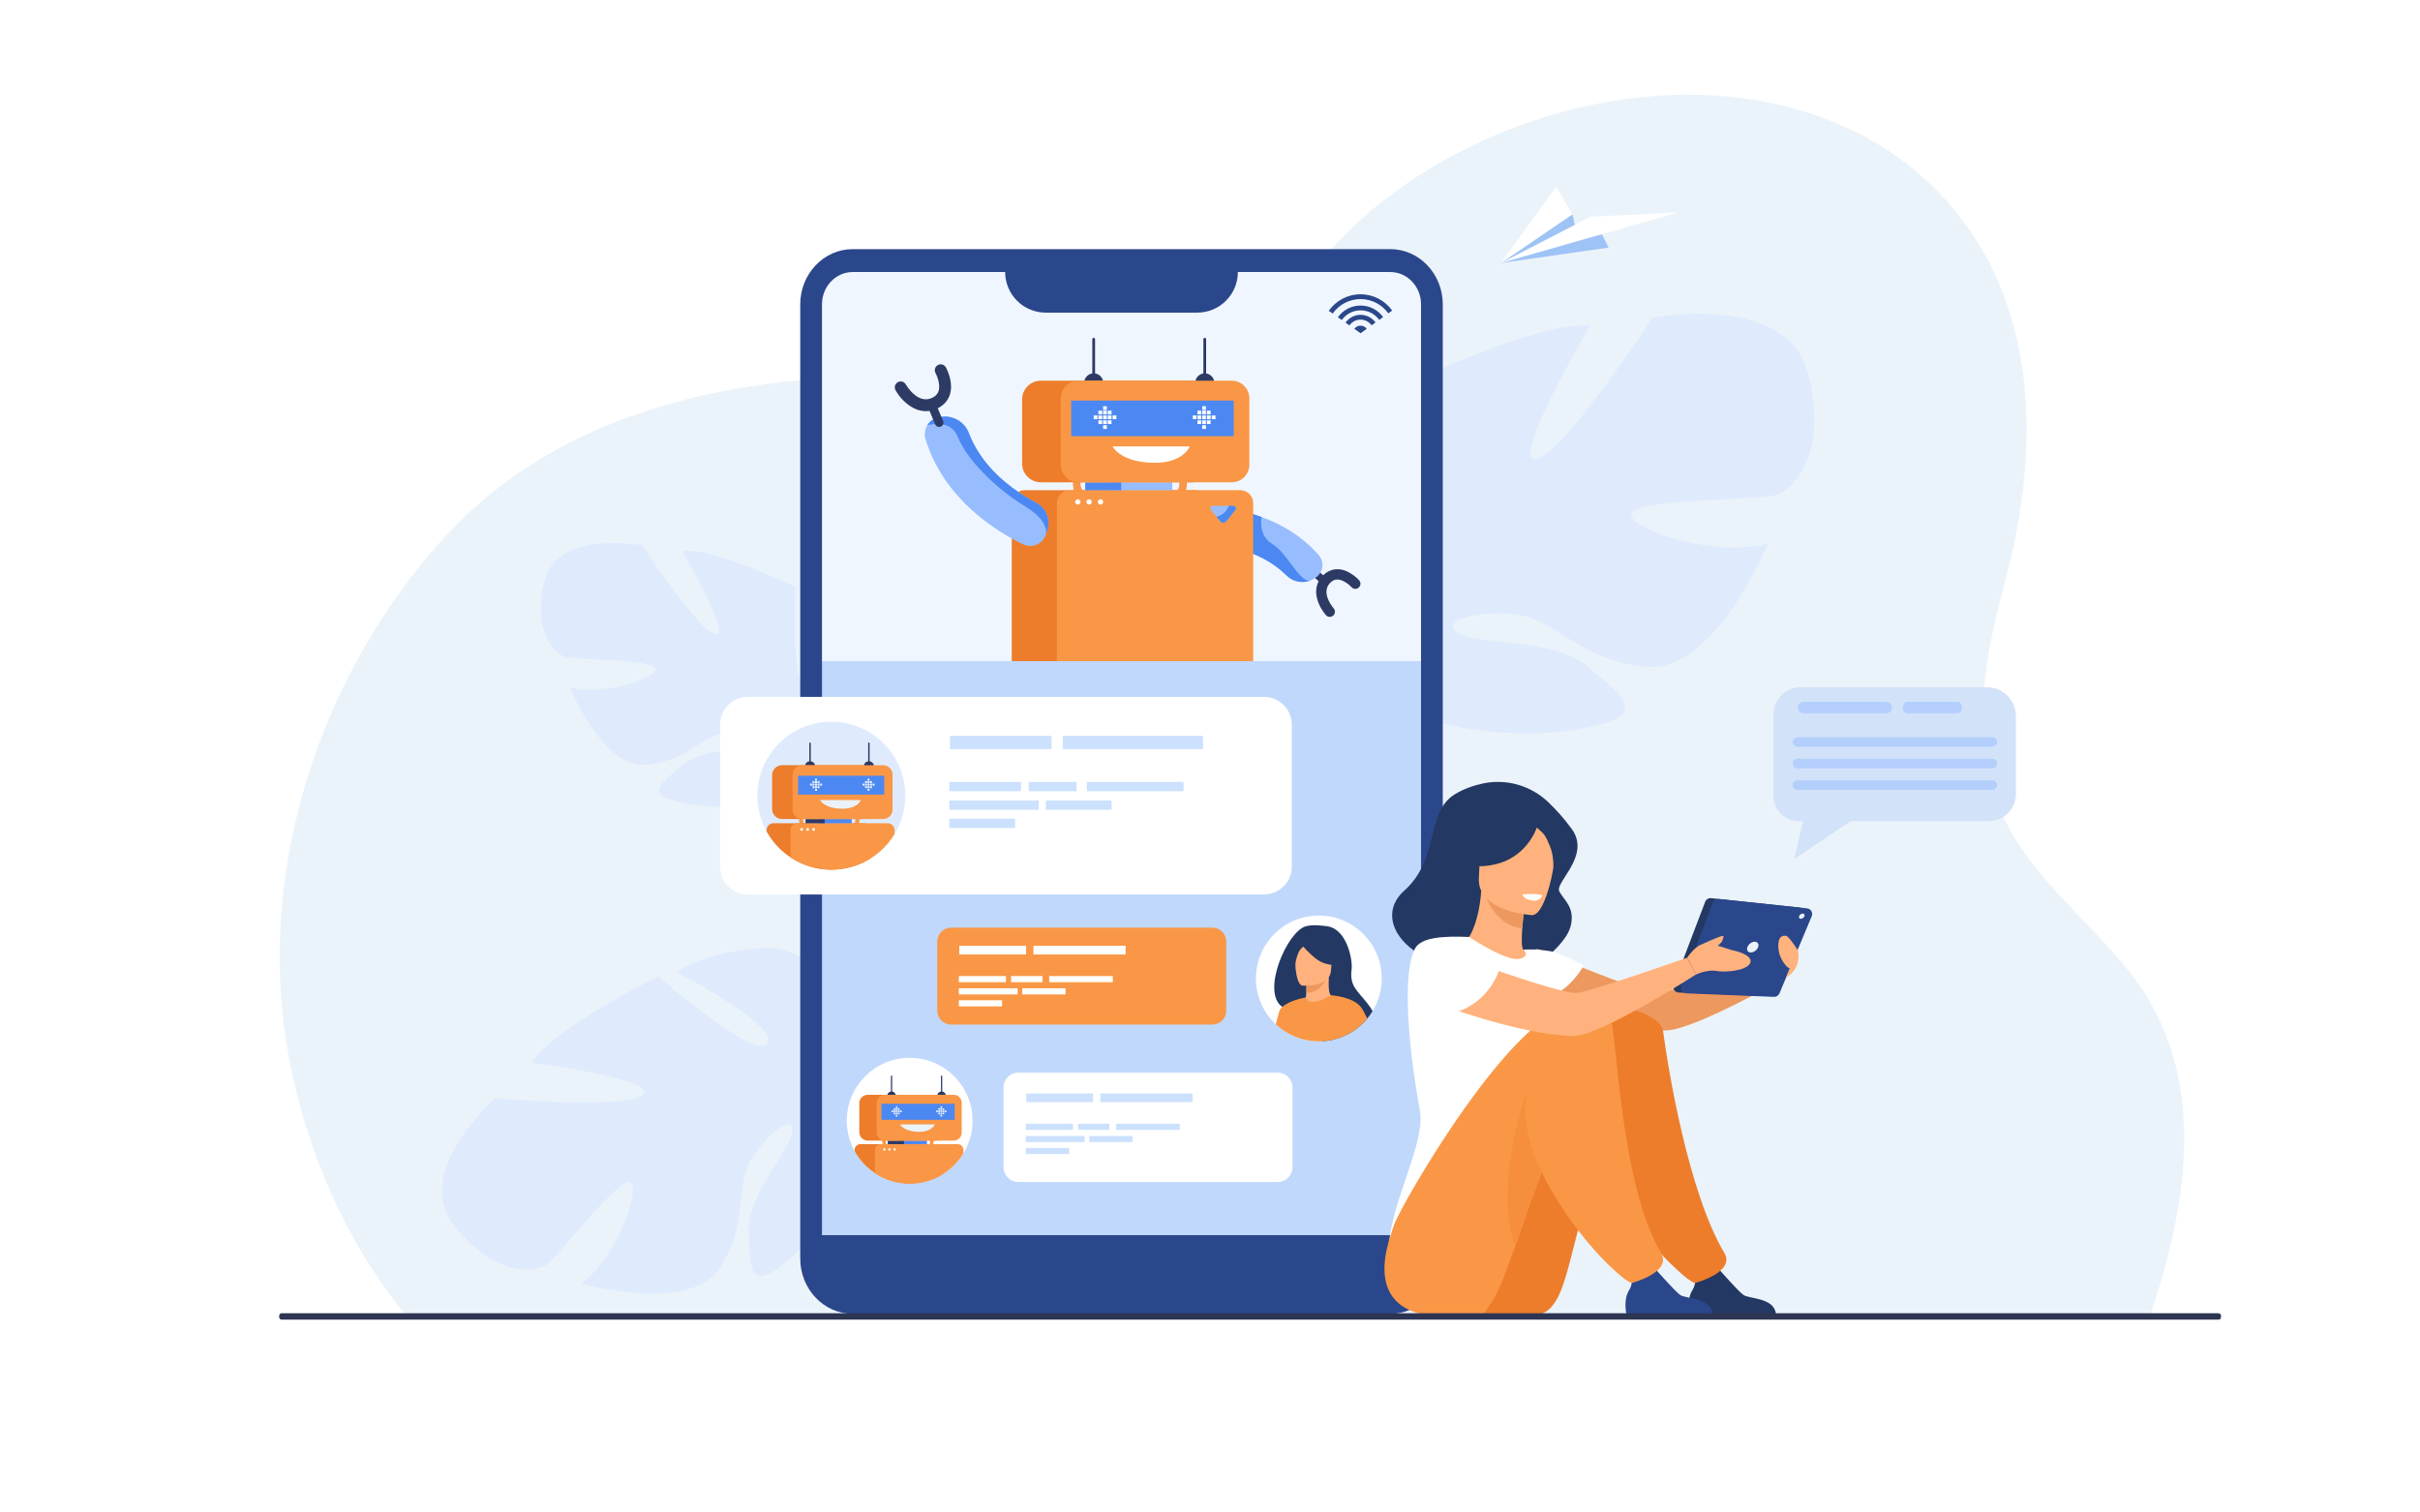 <?xml version="1.0" encoding="utf-8"?>
<!-- Generator: Adobe Illustrator 27.5.0, SVG Export Plug-In . SVG Version: 6.00 Build 0)  -->
<svg version="1.1" id="Слой_1" xmlns="http://www.w3.org/2000/svg" xmlns:xlink="http://www.w3.org/1999/xlink" x="0px" y="0px"
	 viewBox="0 0 3200 2000" style="enable-background:new 0 0 3200 2000;" xml:space="preserve">
<rect style="fill:#FFFFFF;" width="3200" height="2000"/>
<g>
	<path style="fill:#EBF3FA;" d="M535.789,1738.007c-79.506-96.154-131.653-219.871-154.212-341.713
		c-45.044-243.295,41.533-507.1,208.294-688.215c138.746-150.688,343.27-203.757,541.742-209.661
		c85.765-2.551,171.476,3.09,256.773,11.679c54.978,5.536,111.494,16.011,166.908,14.224c52.452-1.692,85.689-43.556,114.792-82.294
		c47.041-62.618,93.18-124.333,155.007-173.511c167.915-133.56,426.388-191.796,625.37-95.698
		c92.485,44.666,163.91,122.785,199.638,219.139c45.498,122.704,33.317,258.904-0.202,382.898
		c-24.481,90.891-42.992,188.463-10.984,280.098c33.292,95.313,116.606,153.806,177.091,230.309
		c106.491,134.694,77.454,305.843,26.13,457.79L535.789,1738.007z"/>
	<path style="fill:#DFEBFD;" d="M894.808,1285.625c0,0,134.734,70.009,120.159,94.273c-14.576,24.266-144.509-88.834-144.509-88.834
		s-138.088,67.933-167.537,113.999c0,0,167.731,22.264,147.631,42.194c-20.1,19.932-195.714,4.87-195.714,4.87
		s-108.489,95.618-56.282,165.586c52.207,69.969,108.11,66.972,125.257,53.648c17.147-13.323,99.204-120.754,110.848-107.155
		c11.644,13.598-22.605,102.755-66.46,133.056c0,0,143.785,41.409,183.772-20.934c39.987-62.342,18.165-108.471,43.576-146.547
		c25.412-38.077,55.668-56.733,51.249-31.193s-58.598,81.21-56.696,129.56c1.901,48.35-1.328,83.749,51.982,38.554
		s122.257-147.293,95.994-199.137c-1.145-2.261-2.237-4.416-3.284-6.483c2.506,3.854,3.284,6.483,3.284,6.483
		c13.593-5.39,52.926,1.396,82.248,7.695c4.764,1.359,11.588,2.945,21.087,4.801c0,0,0.001,0,0.001,0
		c4.167,1.001,7.557,1.846,9.915,2.444c62.405,18.286,136.551,92.71,136.551,92.71l12.12-9.083
		c-62.674-90.369-165.69-98.932-165.69-98.932c-76.62-13.257-122.495-51.48-122.495-51.48s23.263-149.097-93.388-162.522
		C1018.427,1253.198,939.747,1253.943,894.808,1285.625z"/>
	<path style="fill:#DFEBFD;" d="M1066.931,788.47c0,0,21.746,116.372-0.157,119.08s-14.883-131.419-14.883-131.419
		s-108.062-52.154-150.498-48.104c0,0,66.918,113.693,45.022,110.927c-21.896-2.766-97.025-117.839-97.025-117.839
		s-110.84-20.677-128.721,44.999c-17.88,65.676,10.82,98.563,27.24,102.691c16.419,4.127,121.813,2.898,119.058,16.582
		c-2.756,13.684-73.958,35.49-113.636,23.119c0,0,43.657,108.188,101.151,102.789c57.494-5.398,75.335-40.962,110.925-43.653
		c35.591-2.69,61.584,6.925,43.778,16.483c-17.806,9.558-78.022,3.037-106.798,27.435c-28.775,24.398-52.064,39.424,1.302,50.443
		c53.366,11.021,149.187,4.304,168.403-36.733c0.838-1.789,1.637-3.495,2.403-5.132c-1.162,3.391-2.403,5.132-2.403,5.132
		c9.84,5.758,24.571,33.171,34.792,54.202c1.454,3.578,3.759,8.531,7.184,15.256l0,0c1.387,3.04,2.497,5.527,3.264,7.264
		c18.754,47.105,8.679,128.394,8.679,128.394l11.4,3.078c25.378-81.905-18.859-149.276-18.859-149.276
		c-28.673-53.419-27.243-99.954-27.243-99.954s102.731-57.352,54.928-135.433C1146.238,848.799,1107.977,800.843,1066.931,788.47z"
		/>
	<path style="fill:#DFEBFD;" d="M2390.289,491.654c-28.331-104.604-204.85-71.915-204.85-71.915s-119.857,183.056-154.726,187.415
		s71.915-176.518,71.915-176.518c-67.557-6.538-239.717,76.273-239.717,76.273s10.896,213.566-23.972,209.208
		c-34.868-4.359,0-189.594,0-189.594c-65.377,19.613-126.396,95.887-126.396,95.887c-76.273,124.217,87.17,215.745,87.17,215.745
		s2.179,74.094-43.585,159.084l-0.003,0.002c0,0-10.327,15.692-20.826,42.365h17.823c1.456-4.78,3.061-9.399,4.837-13.835
		c0-0.035,0.012-0.058,0.035-0.08c0.025-0.065,0.053-0.128,0.078-0.192c1.221-2.754,2.976-6.673,5.162-11.447
		c0.003-0.006,0.006-0.012,0.009-0.018c0-0.012,0.012-0.012,0.012-0.023c5.444-10.659,9.124-18.534,11.45-24.22
		c0.01-0.018,0.015-0.035,0.019-0.053c16.316-33.462,39.821-77.061,55.498-86.206c0,0-1.973-2.775-3.814-8.175
		c1.216,2.607,2.484,5.325,3.814,8.175c30.51,65.377,183.057,76.273,268.047,58.839c84.99-17.434,47.943-41.406,2.179-80.312
		c-45.764-38.906-141.65-28.65-169.98-43.905c-28.33-15.255,13.075-30.509,69.735-26.151c56.661,4.358,84.991,61.019,176.519,69.736
		c91.528,8.717,161.264-163.443,161.264-163.443c-63.197,19.613-176.518-15.254-180.877-37.047
		c-4.357-21.792,163.443-19.613,189.595-26.151C2372.854,648.56,2418.619,596.258,2390.289,491.654z"/>
	<g>
		<path style="fill:#D2E2F9;" d="M2627.777,908.867h-246.884c-19.68,0-35.782,16.102-35.782,35.782v108.313
			c0,18.076,14.79,32.866,32.867,32.866h6.342l-11.896,50.24l74.677-50.24h182.807c19.664,0,35.752-16.088,35.752-35.752V946.75
			C2665.66,925.915,2648.613,908.867,2627.777,908.867z"/>
		<g>
			<path style="fill:#B4CFFC;" d="M2634.402,987.487h-257.424c-3.506,0-6.375-2.869-6.375-6.375l0,0
				c0-3.506,2.869-6.375,6.375-6.375h257.424c3.506,0,6.375,2.869,6.375,6.375l0,0
				C2640.777,984.618,2637.908,987.487,2634.402,987.487z"/>
			<path style="fill:#B4CFFC;" d="M2634.402,1016.023h-257.424c-3.506,0-6.375-2.869-6.375-6.375l0,0
				c0-3.507,2.869-6.375,6.375-6.375h257.424c3.506,0,6.375,2.868,6.375,6.375l0,0
				C2640.777,1013.153,2637.908,1016.023,2634.402,1016.023z"/>
			<path style="fill:#B4CFFC;" d="M2634.402,1044.558h-257.424c-3.506,0-6.375-2.869-6.375-6.375l0,0
				c0-3.507,2.869-6.375,6.375-6.375h257.424c3.506,0,6.375,2.868,6.375,6.375l0,0
				C2640.777,1041.688,2637.908,1044.558,2634.402,1044.558z"/>
			<path style="fill:#B4CFFC;" d="M2494.154,943.167h-109.283c-4.174,0-7.589-3.415-7.589-7.589l0,0
				c0-4.174,3.415-7.589,7.589-7.589h109.283c4.175,0,7.59,3.415,7.59,7.589l0,0
				C2501.744,939.752,2498.329,943.167,2494.154,943.167z"/>
			<path style="fill:#B4CFFC;" d="M2588.072,943.167h-65.759c-3.299,0-5.998-2.699-5.998-5.998v-3.182
				c0-3.299,2.699-5.998,5.998-5.998h65.759c3.299,0,5.998,2.699,5.998,5.998v3.182
				C2594.07,940.467,2591.371,943.167,2588.072,943.167z"/>
		</g>
	</g>
	<g>
		<polygon style="fill:#9EC3F6;" points="2127.086,327.418 1984.748,347.723 2079.205,283.341 2084.009,303.98 2118.623,310.25 		
			"/>
		<polygon style="fill:#FFFFFF;" points="1984.748,347.723 2103.196,286.653 2219.287,280.814 		"/>
		<polygon style="fill:#FFFFFF;" points="2079.205,283.341 1984.748,347.723 2057.871,247.103 		"/>
	</g>
	<path style="fill:#C0D8FB;" d="M1893.44,401.022v1264.703c0,31.178-25.271,56.437-56.45,56.437h-708.003
		c-31.178,0-56.45-25.259-56.45-56.437V401.022c0-31.178,25.272-56.45,56.45-56.45h708.003
		C1868.169,344.572,1893.44,369.844,1893.44,401.022z"/>
	<g>
		<path style="fill:#FFFFFF;" d="M1346.444,1562.95h343.16c10.759,0,19.48-8.722,19.48-19.48v-105.553
			c0-10.759-8.722-19.48-19.48-19.48h-343.16c-10.758,0-19.48,8.722-19.48,19.48v105.553
			C1326.964,1554.229,1335.686,1562.95,1346.444,1562.95z"/>
	</g>
	<g>
		<path style="fill:#F99746;" d="M1257.739,1354.808h345.435c10.131,0,18.344-8.212,18.344-18.343v-91.446
			c0-10.13-8.213-18.343-18.344-18.343h-345.435c-10.131,0-18.343,8.213-18.343,18.343v91.446
			C1239.396,1346.596,1247.608,1354.808,1257.739,1354.808z"/>
	</g>
	<rect x="1084.554" y="344.572" style="fill:#F0F6FF;" width="794.508" height="529.624"/>
	<g>
		<g>
			<g>
				<path style="fill:#2C3A64;" d="M1798.911,771.029c0.263,2.133-0.486,4.356-2.206,5.9c-2.796,2.51-7.098,2.279-9.608-0.517
					c-2.552-2.809-10.918-10.134-18.73-10.125c-3.688,0.003-6.994,1.679-10.105,5.12c-11.979,13.25,5.053,32.796,5.226,32.992
					c2.49,2.813,2.229,7.113-0.584,9.604c-2.813,2.491-7.114,2.229-9.604-0.585c-8.791-9.929-21.175-33.394-5.132-51.138
					c5.692-6.294,12.698-9.615,20.26-9.602c6.681,0.012,13.591,2.521,20.542,7.457c4.833,3.432,7.917,6.811,8.253,7.185
					C1798.188,768.397,1798.747,769.695,1798.911,771.029z"/>
			</g>
			<g>
				<path style="fill:#2C3A64;" d="M1755.339,768.023c-0.001,1.177-0.421,2.359-1.27,3.302c-1.829,2.032-4.958,2.196-6.989,0.368
					l-15.828-14.246c-2.03-1.827-2.195-4.956-0.368-6.988c1.829-2.032,4.958-2.196,6.989-0.368l15.828,14.245
					C1754.787,765.316,1755.34,766.667,1755.339,768.023z"/>
			</g>
		</g>
		<g>
			<path style="fill:#97BDFF;" d="M1739.777,763.754l-1.351,0.895c-1.549,1.038-3.154,1.904-4.817,2.615
				c-0.014,0-0.042,0.015-0.057,0.015c-10.885,4.618-23.73,2.273-32.371-6.338c-17.861-17.763-41.493-30.098-70.581-36.776
				c-1.123-0.255-2.231-0.497-3.34-0.725c-10.999-2.33-21.173-3.482-29.571-4.007c-12.974-0.824-23.461-10.913-24.626-23.859
				l-0.085-0.895l-0.412-4.49c-1.052-11.269,7.986-20.903,19.297-20.591c11.056,0.313,25.664,1.449,41.963,4.633
				c10.913,2.117,22.58,5.144,34.46,9.45c26.075,9.435,53.159,24.939,75.456,50.304
				C1751.686,743.035,1749.795,757.047,1739.777,763.754z"/>
		</g>
		<path style="fill:#4C88F2;" d="M1733.553,767.278c-10.885,4.618-23.73,2.273-32.371-6.338
			c-17.861-17.763-41.493-30.098-70.581-36.776c-1.123-0.255-2.231-0.497-3.34-0.725c2.558-24.058,5.216-48.485,5.216-48.485
			l1.35-0.725c10.913,2.117,22.58,5.144,34.46,9.45c0,0-5.485,24.2,14.408,35.923
			C1702.589,731.326,1718.931,772.28,1733.553,767.278z"/>
		<g>
			<path style="fill:#F99746;" d="M1425.899,657.446c-10.161-9.113-6.487-24.466-6.325-25.118l9.698,2.751l-4.849-1.375l4.855,1.347
				c-0.022,0.094-2.18,9.478,3.076,14.192L1425.899,657.446z"/>
		</g>
		<g>
			<path style="fill:#F99746;" d="M1562.379,657.446c10.161-9.113,6.487-24.466,6.325-25.118l-9.698,2.751l4.849-1.375l-4.855,1.347
				c0.022,0.094,2.181,9.478-3.075,14.192L1562.379,657.446z"/>
		</g>
		<path style="fill:#ED7D2B;" d="M1337.857,665.253v208.943h259.566V665.253c0-9.382-7.671-17.053-17.04-17.053h-225.474
			c-3.097,0-5.997,0.836-8.506,2.3c-3.241,1.869-5.802,4.769-7.252,8.246C1338.314,660.758,1337.857,662.953,1337.857,665.253z"/>
		<path style="fill:#F99746;" d="M1397.574,665.253v208.943h259.566V665.253c0-9.382-7.671-17.053-17.053-17.053h-225.46
			C1405.244,648.2,1397.574,655.871,1397.574,665.253z"/>
		<rect x="1467.643" y="637.776" style="fill:#97BDFF;" width="82.419" height="10.421"/>
		<rect x="1434.988" y="637.776" style="fill:#4C88F2;" width="47.665" height="10.421"/>
		<path style="fill:#97BDFF;" d="M1633.522,674.349l-12.051,14.928c-2.056,2.552-5.942,2.552-7.997,0l-4.82-5.972l-7.697-9.54
			c-1.599-1.979-0.188-4.927,2.349-4.927h27.583C1633.73,668.838,1635.309,672.136,1633.522,674.349z"/>
		<path style="fill:#4C88F2;" d="M1633.522,674.349l-12.051,14.928c-2.056,2.552-5.942,2.552-7.997,0l-4.82-5.972
			c10.539-2.552,14.578-10.026,16.074-14.466h6.16C1633.73,668.838,1635.309,672.136,1633.522,674.349z"/>
		<g>
			<path style="fill:#97BDFF;" d="M1382.766,707.244c0,0,0.005-0.013,0.009-0.027l1.662-4.883l0.335-0.967
				c4.849-14.125-1.395-29.613-14.619-36.587c-9.401-4.942-20.732-11.695-32.269-20.415c-27.354-20.666-46.354-44.695-56.727-71.705
				c-5.794-15.092-21.345-24.074-37.29-21.373l-1.855,0.32c-6.827,1.169-12.388,5.197-15.719,10.6
				c-3.34,5.385-4.444,12.13-2.405,18.748c24.475,79.194,93.043,121.496,128.975,138.803
				C1364.58,725.396,1378.576,719.553,1382.766,707.244z"/>
		</g>
		<path style="fill:#4C88F2;" d="M1382.775,707.217l1.662-4.883l0.335-0.967c4.849-14.125-1.395-29.613-14.619-36.587
			c-9.401-4.942-20.732-11.695-32.269-20.415c-27.354-20.666-46.354-44.695-56.727-71.705c-5.794-15.092-21.345-24.074-37.29-21.373
			l-1.855,0.32c-6.827,1.169-12.388,5.197-15.719,10.6c15.153-3.412,32.671-2.666,40.005,15.23
			c14.118,34.474,55.767,71.959,89.358,92.201C1388.495,689.408,1383.036,706.466,1382.775,707.217z"/>
		<g>
			<g>
				<path style="fill:#2C3A64;" d="M1247.382,482.543c-2.215-1.09-4.909-1.116-7.233,0.167c-3.779,2.086-5.151,6.841-3.064,10.62
					c2.084,3.828,6.876,15.669,3.918,24.142c-1.396,4.001-4.46,6.955-9.368,9.032c-18.895,7.999-33.677-17.855-33.824-18.116
					c-2.113-3.764-6.876-5.102-10.641-2.99s-5.103,6.878-2.989,10.64c7.457,13.284,28.244,35.573,53.548,24.861
					c8.977-3.801,15.223-10.15,18.061-18.359c2.508-7.252,2.394-15.697-0.34-25.1c-1.9-6.539-4.403-11.16-4.681-11.665
					C1249.966,484.321,1248.768,483.225,1247.382,482.543z"/>
			</g>
			<g>
				<path style="fill:#2C3A64;" d="M1234.205,530.953c-1.278-0.443-2.718-0.434-4.062,0.131c-2.895,1.218-4.253,4.551-3.036,7.444
					l9.484,22.548c1.216,2.892,4.549,4.252,7.443,3.036c2.895-1.218,4.253-4.551,3.036-7.444l-9.484-22.547
					C1236.934,532.572,1235.677,531.463,1234.205,530.953z"/>
			</g>
		</g>
		<path style="fill:#2C3A64;" d="M1458.828,506.328c0-6.974-5.654-12.628-12.628-12.628c-6.975,0-12.628,5.654-12.628,12.628
			c0,6.975,5.654,12.629,12.628,12.629C1453.174,518.956,1458.828,513.302,1458.828,506.328z"/>
		<path style="fill:#2C3A64;" d="M1446.2,501.473L1446.2,501.473c0.998,0,1.814-0.816,1.814-1.814v-51.11
			c0-0.998-0.816-1.814-1.814-1.814l0,0c-0.998,0-1.814,0.816-1.814,1.814v51.11C1444.386,500.657,1445.202,501.473,1446.2,501.473z
			"/>
		<path style="fill:#2C3A64;" d="M1605.698,506.328c0-6.974-5.654-12.628-12.628-12.628c-6.975,0-12.628,5.654-12.628,12.628
			c0,6.975,5.654,12.629,12.628,12.629C1600.044,518.956,1605.698,513.302,1605.698,506.328z"/>
		<path style="fill:#ED7D2B;" d="M1576.091,637.776h-199.788c-13.637,0-24.794-11.157-24.794-24.794v-84.801
			c0-13.637,11.157-24.794,24.794-24.794h199.788c13.637,0,24.794,11.157,24.794,24.794v84.801
			C1600.885,626.619,1589.728,637.776,1576.091,637.776z"/>
		<path style="fill:#F99746;" d="M1628.751,637.776h-202.794c-12.81,0-23.291-10.481-23.291-23.291v-87.807
			c0-12.81,10.48-23.291,23.291-23.291h202.794c12.811,0,23.291,10.481,23.291,23.291v87.807
			C1652.042,627.295,1641.562,637.776,1628.751,637.776z"/>
		<path style="fill:#FFFFFF;" d="M1573.213,590.362H1471.18c0,0,10.399,21.584,56.174,21.594
			C1564.924,611.965,1573.213,590.362,1573.213,590.362z"/>
		
			<rect x="1416.441" y="529.695" transform="matrix(-1 -1.224647e-16 1.224647e-16 -1 3047.822 1106.498)" style="fill:#4C88F2;" width="214.94" height="47.107"/>
		
			<rect x="1589.711" y="549.39" transform="matrix(-1 -1.224647e-16 1.224647e-16 -1 3184.326 1103.684)" style="fill:#FFFFFF;" width="4.904" height="4.904"/>
		
			<rect x="1595.917" y="549.39" transform="matrix(-1 -1.224647e-16 1.224647e-16 -1 3196.739 1103.684)" style="fill:#FFFFFF;" width="4.904" height="4.904"/>
		
			<rect x="1595.917" y="555.799" transform="matrix(-1 -1.224647e-16 1.224647e-16 -1 3196.739 1116.502)" style="fill:#FFFFFF;" width="4.904" height="4.904"/>
		
			<rect x="1602.339" y="549.39" transform="matrix(-1 -1.224647e-16 1.224647e-16 -1 3209.582 1103.684)" style="fill:#FFFFFF;" width="4.904" height="4.904"/>
		
			<rect x="1583.479" y="549.39" transform="matrix(-1 -1.224647e-16 1.224647e-16 -1 3171.861 1103.684)" style="fill:#FFFFFF;" width="4.904" height="4.904"/>
		
			<rect x="1583.479" y="555.799" transform="matrix(-1 -1.224647e-16 1.224647e-16 -1 3171.861 1116.502)" style="fill:#FFFFFF;" width="4.904" height="4.904"/>
		
			<rect x="1577.246" y="549.39" transform="matrix(-1 -1.224647e-16 1.224647e-16 -1 3159.396 1103.684)" style="fill:#FFFFFF;" width="4.904" height="4.904"/>
		
			<rect x="1589.711" y="543.048" transform="matrix(-1 -1.224647e-16 1.224647e-16 -1 3184.326 1091)" style="fill:#FFFFFF;" width="4.904" height="4.904"/>
		
			<rect x="1589.711" y="537.161" transform="matrix(-1 -1.224647e-16 1.224647e-16 -1 3184.326 1079.226)" style="fill:#FFFFFF;" width="4.904" height="4.904"/>
		
			<rect x="1583.479" y="543.048" transform="matrix(-1 -1.224647e-16 1.224647e-16 -1 3171.861 1091)" style="fill:#FFFFFF;" width="4.904" height="4.904"/>
		
			<rect x="1595.917" y="543.048" transform="matrix(-1 -1.224647e-16 1.224647e-16 -1 3196.739 1091)" style="fill:#FFFFFF;" width="4.904" height="4.904"/>
		
			<rect x="1589.711" y="555.799" transform="matrix(-1 -1.224647e-16 1.224647e-16 -1 3184.326 1116.502)" style="fill:#FFFFFF;" width="4.904" height="4.904"/>
		
			<rect x="1589.711" y="562.254" transform="matrix(-1 -1.224647e-16 1.224647e-16 -1 3184.326 1129.413)" style="fill:#FFFFFF;" width="4.904" height="4.904"/>
		
			<rect x="1458.665" y="549.39" transform="matrix(-1 -1.224647e-16 1.224647e-16 -1 2922.234 1103.684)" style="fill:#FFFFFF;" width="4.904" height="4.904"/>
		
			<rect x="1464.872" y="549.39" transform="matrix(-1 -1.224647e-16 1.224647e-16 -1 2934.648 1103.684)" style="fill:#FFFFFF;" width="4.904" height="4.904"/>
		
			<rect x="1464.872" y="555.799" transform="matrix(-1 -1.224647e-16 1.224647e-16 -1 2934.648 1116.502)" style="fill:#FFFFFF;" width="4.904" height="4.904"/>
		
			<rect x="1471.293" y="549.39" transform="matrix(-1 -1.224647e-16 1.224647e-16 -1 2947.49 1103.684)" style="fill:#FFFFFF;" width="4.904" height="4.904"/>
		
			<rect x="1452.433" y="549.39" transform="matrix(-1 -1.224647e-16 1.224647e-16 -1 2909.769 1103.684)" style="fill:#FFFFFF;" width="4.904" height="4.904"/>
		
			<rect x="1452.433" y="555.799" transform="matrix(-1 -1.224647e-16 1.224647e-16 -1 2909.769 1116.502)" style="fill:#FFFFFF;" width="4.904" height="4.904"/>
		
			<rect x="1446.2" y="549.39" transform="matrix(-1 -1.224647e-16 1.224647e-16 -1 2897.305 1103.684)" style="fill:#FFFFFF;" width="4.904" height="4.904"/>
		
			<rect x="1458.665" y="543.048" transform="matrix(-1 -1.224647e-16 1.224647e-16 -1 2922.234 1091)" style="fill:#FFFFFF;" width="4.904" height="4.904"/>
		
			<rect x="1458.665" y="537.161" transform="matrix(-1 -1.224647e-16 1.224647e-16 -1 2922.234 1079.226)" style="fill:#FFFFFF;" width="4.904" height="4.904"/>
		
			<rect x="1452.433" y="543.048" transform="matrix(-1 -1.224647e-16 1.224647e-16 -1 2909.769 1091)" style="fill:#FFFFFF;" width="4.904" height="4.904"/>
		
			<rect x="1464.872" y="543.048" transform="matrix(-1 -1.224647e-16 1.224647e-16 -1 2934.648 1091)" style="fill:#FFFFFF;" width="4.904" height="4.904"/>
		
			<rect x="1458.665" y="555.799" transform="matrix(-1 -1.224647e-16 1.224647e-16 -1 2922.234 1116.502)" style="fill:#FFFFFF;" width="4.904" height="4.904"/>
		
			<rect x="1458.665" y="562.254" transform="matrix(-1 -1.224647e-16 1.224647e-16 -1 2922.234 1129.413)" style="fill:#FFFFFF;" width="4.904" height="4.904"/>
		<path style="fill:#2C3A64;" d="M1593.07,501.473L1593.07,501.473c0.998,0,1.814-0.816,1.814-1.814v-51.11
			c0-0.998-0.816-1.814-1.814-1.814l0,0c-0.998,0-1.815,0.816-1.815,1.814v51.11C1591.255,500.657,1592.072,501.473,1593.07,501.473
			z"/>
		<g>
			<path style="fill:#FFFFFF;" d="M1458.745,663.683c0-1.941-1.574-3.516-3.515-3.516s-3.516,1.574-3.516,3.516
				s1.574,3.515,3.516,3.515S1458.745,665.624,1458.745,663.683z"/>
			<path style="fill:#FFFFFF;" d="M1443.679,663.683c0-1.941-1.574-3.516-3.515-3.516s-3.516,1.574-3.516,3.516
				s1.574,3.515,3.516,3.515S1443.679,665.624,1443.679,663.683z"/>
			<path style="fill:#FFFFFF;" d="M1428.763,663.683c0-1.941-1.574-3.516-3.515-3.516s-3.516,1.574-3.516,3.516
				s1.574,3.515,3.516,3.515S1428.763,665.624,1428.763,663.683z"/>
		</g>
	</g>
	<g>
		<path style="fill:#2B478B;" d="M1583.156,413.406h-200.333c-29.653,0-53.691-24.039-53.691-53.691l0,0h307.716l0,0
			C1636.848,389.368,1612.809,413.406,1583.156,413.406z"/>
		<g>
			<path style="fill:#2B478B;" d="M1838.442,1737.309h-710.906c-38.251,0-69.371-32.779-69.371-73.068V402.504
				c0-40.29,31.12-73.069,69.371-73.069h710.906c38.252,0,69.372,32.779,69.372,73.069V1664.24
				C1907.814,1704.529,1876.694,1737.309,1838.442,1737.309z M1127.536,359.715c-22.4,0-40.624,19.195-40.624,42.79V1664.24
				c0,23.593,18.224,42.788,40.624,42.788h710.906c22.4,0,40.625-19.195,40.625-42.788V402.504c0-23.594-18.225-42.79-40.625-42.79
				H1127.536z"/>
		</g>
		<path style="fill:#2B478B;" d="M1834.692,1721.696h-725.496c-20.739,0-37.551-16.812-37.551-37.55v-50.861h822.688v28.77
			C1894.334,1694.994,1867.631,1721.696,1834.692,1721.696z"/>
	</g>
	<g id="girl_2_3_">
		<path style="fill:#233862;" d="M1960.9,1036.004c31.007-6.623,63.346,2.755,86.292,24.635
			c10.12,9.649,21.227,21.707,31.431,35.955c25.287,35.311-23.133,70.26-16.696,82.225c6.438,11.964,21.358,21.411,14.831,46.387
			c-6.528,24.976-49.589,57.392-63.626,58.833c-142.273,14.61-204.02-63.825-156.459-106.108s28.153-103.62,66.767-127.449
			C1935.361,1043.123,1948.473,1038.659,1960.9,1036.004z"/>
		<path style="fill:#ED985F;" d="M2033.264,1254.719c0,0,133.986,58.375,158.308,57.313s174.188-45.648,174.188-45.648
			l-3.815,25.781c0,0-115.657,66.519-156.092,70.292c-39.81,3.716-175.93-35.728-189.071-44.056
			S1995.072,1263.147,2033.264,1254.719z"/>
		<path style="fill:#FFB27D;" d="M2049.547,1318.473c-11.768,8.163-26.523,14.896-45.046,19.17
			c-69.433,16.042-96.042-42.642-106.035-82.924c9.469-5.419,18.378-6.613,23.524-7.227c5.018-0.593,10.296-0.985,14.667-1.202
			c7.796-5.972,19.414-30.412,21.983-68.36l3.266,0.877l54.722,14.977c0,0-2.507,17.396-3.735,33.836
			c-0.949,12.866-1.099,25.161,1.339,28.17c4.27,0.926,6.832,1.531,6.832,1.531s0.003,0.018,0.027,0.051
			C2021.826,1258.575,2037.701,1284.684,2049.547,1318.473z"/>
		<path style="fill:#ED985F;" d="M2016.631,1193.793c0,0-2.516,17.381-3.734,33.836c-31.002-3.104-45.39-32.621-50.99-48.811
			L2016.631,1193.793z"/>
		<path style="fill:#FFB27D;" d="M2025.888,1210.122c0,0-73.586-4.061-70.353-49.848c3.234-45.786-4.086-77.147,43.034-76.49
			c47.119,0.656,55.004,18.771,57.642,34.317C2058.849,1133.646,2045.113,1209.998,2025.888,1210.122z"/>
		<path style="fill:#233862;" d="M2055.852,1092.488c-10.373-14.586-19.176-12.18-24.283-8.385
			c-38.59-24.968-66.818,5.829-66.818,5.829c-7.272,32.497-32.312,49.616-32.312,49.616s13.043,10.429,44.256,3.51
			c39.937-8.852,53.647-43.481,55.512-48.801c4.198,4.351,9.62,7.12,13.777,16.558c4.938,11.213,8.043,17.718,8.13,36.132
			C2054.113,1146.947,2071.408,1114.363,2055.852,1092.488z"/>
		<path style="fill:#FFFFFF;" d="M1877.506,1468.085c-6.646-33.971-28.312-169.694-6.646-213.368
			c7.782-15.689,38.316-17.105,71.817-15.729c10.425,6.73,50.148,32.162,66.465,28.988c0.175-0.034,0.492-0.109,0.913-0.215
			c7.683-1.922,10.584-7.32,4.176-11.973c-0.015-0.01,16.592-1.601,37.197,2.279c11.639,2.191,43.03,18.434,43.03,18.434
			s-15.809,28.559-39.118,38.417c3.964,35.457-1.931,51.099-38.714,132.995c-31.083,69.227,4.193,131.552,4.193,131.552
			s-182.975,147.114-183.994,72.209C1836.063,1595.283,1885.999,1511.503,1877.506,1468.085z"/>
		<path style="fill:#ED7D2B;" d="M2029.891,1739.432c9.951-1.123,18.91-6.57,24.473-14.896c0.883-1.322,1.826-2.742,2.828-4.261
			c20.828-31.529,28.933-128.088,75.78-230.955c11.412-25.043,52.372-29.547,63.54-57.859c0,0,27.49-91.76-52.616-94.467
			c-80.107-2.707-214.54,255.317-216.663,282.378C1925.176,1645.585,1874.271,1756.992,2029.891,1739.432z"/>
		<path style="fill:#233862;" d="M2348.283,1737.322h-114.018c0,0-4.264-18.185,3.223-30.561
			c6.626-10.948,4.086-17.187-0.821-26.244c5.165,2.113,11.847,4.037,19.204,3.616c5.68-0.327,11.688-2.905,16.955-5.964
			c4.908,5.594,25.92,29.408,32.486,34.127C2312.764,1717.65,2345.988,1715.742,2348.283,1737.322z"/>
		<path style="fill:#ED7D2B;" d="M2199.118,1363.519c6.866,51.471,33.677,213.928,80.971,293.188
			c15.247,25.553-38.416,39.878-38.705,39.802c-7.198-1.883-19.188-13.357-24.715-18.338
			c-38.396-34.604-116.341-132.59-116.341-211.146c0-38.305-0.672-111.459,27.181-130.051
			C2144.662,1325.521,2196.392,1343.076,2199.118,1363.519z"/>
		<path style="fill:#F99746;" d="M1961.902,1737.323c0,0,4.225-5.881,11.592-17.049c8.77-13.28,18.472-39.417,30.245-72.92
			c12.367-35.171,27.038-78.44,45.372-123.462c5.658-13.896,11.667-27.963,18.058-42.008c11.411-25.043,42.803-21.582,53.971-49.894
			c0,0,43.577-98.144-36.529-100.851c-80.107-2.707-232.327,262.54-241.075,288.23
			C1833.96,1647.492,1787.24,1764.266,1961.902,1737.323z"/>
		<path style="fill:#2B478B;" d="M2264.586,1737.322h-114.018c0,0-4.263-18.185,3.223-30.561c6.626-10.948,4.086-17.187-0.82-26.244
			c5.164,2.113,11.847,4.037,19.203,3.616c5.681-0.327,11.688-2.905,16.956-5.964c4.907,5.594,25.92,29.408,32.485,34.127
			C2229.066,1717.65,2262.291,1715.742,2264.586,1737.322z"/>
		<path style="fill:#F58F3E;" d="M2003.739,1647.354c12.367-35.171,27.038-78.44,45.372-123.462
			c-4.788-34.109-15.117-63.95-32.484-75.979C2016.627,1447.914,1974.492,1578.446,2003.739,1647.354z"/>
		<path style="fill:#F99746;" d="M2132.562,1359.87c6.866,51.471,16.536,217.576,63.83,296.836
			c15.248,25.553-38.415,39.878-38.705,39.802c-7.198-1.883-19.188-13.357-24.715-18.338
			c-38.396-34.604-116.341-132.59-116.341-211.146c0-38.305,44.952-108.387,72.805-126.979
			C2106.59,1328.594,2129.835,1339.428,2132.562,1359.87z"/>
		<g>
			<path style="fill:#233862;" d="M2379.372,1200.055l-116.765-12.402c-3.403-0.361-6.623,1.615-7.84,4.814l-41.778,109.775
				c-1.831,4.813,1.596,10.004,6.741,10.212l115.863,4.675c3.146,0.127,6.041-1.717,7.257-4.623l42.679-102.049
				C2387.477,1205.803,2384.389,1200.587,2379.372,1200.055z"/>
			<path style="fill:#2B478B;" d="M2389.516,1201.116l-116.766-12.402c-3.402-0.361-6.623,1.615-7.84,4.814l-41.777,109.776
				c-1.832,4.813,1.595,10.004,6.74,10.211l115.863,4.675c3.147,0.127,6.042-1.717,7.258-4.623l42.679-102.049
				C2397.619,1206.864,2394.532,1201.648,2389.516,1201.116z"/>
			<path style="fill:#EBF3FA;" d="M2324.794,1252.372c1.427-3.918-0.595-7.095-4.513-7.095s-8.251,3.177-9.678,7.095
				c-1.426,3.919,0.595,7.096,4.513,7.096C2319.035,1259.468,2323.367,1256.291,2324.794,1252.372z"/>
			<path style="fill:#EBF3FA;" d="M2386.022,1211.489c0.7-1.925-0.292-3.485-2.218-3.485c-1.925,0-4.054,1.561-4.755,3.485
				c-0.7,1.926,0.292,3.486,2.218,3.486C2383.192,1214.976,2385.321,1213.415,2386.022,1211.489z"/>
		</g>
		<path style="fill:#FFB27D;" d="M1898.466,1254.719c0,0,161.83,59.596,186.145,58.375c15.717-0.789,146.353-46.71,146.353-46.71
			l11.728,22.186c0,0-127.149,81.723-162.104,81.319c-69.013-0.798-185.46-43.159-198.602-51.487
			S1860.274,1263.147,1898.466,1254.719z"/>
		<path style="fill:#FFB27D;" d="M2230.963,1266.384c0,0,11.728-18.047,23.405-18.577c11.678-0.531,31.848,7.961,38.747,9.288
			c6.9,1.327,26.54,7.696,20.701,17.251c-5.838,9.555-32.909,11.678-44.586,9.555c-11.678-2.123-26.54,4.669-26.54,4.669
			L2230.963,1266.384z"/>
		<path style="fill:#FFB27D;" d="M2251.189,1248.362c0,0,18.571-8.518,23.879-10.11c5.309-1.593,4.247,0.025,2.654,5.056
			c-1.592,5.029-11.146,9.831-11.146,11.411S2251.189,1248.362,2251.189,1248.362z"/>
		<path style="fill:#FFB27D;" d="M2377.488,1256.83c0,0-11.709-18.521-15.544-19.279c-11.68-2.307-11.68,13.074-9.203,22.994
			c2.657,10.644,11.654,20.688,14.143,19.81C2369.373,1279.477,2380.242,1266.617,2377.488,1256.83z"/>
		<path style="fill:#FFB27D;" d="M2377.932,1260.545c0,0,3.743,20.777-15.987,31.62l5.841-14.298L2377.932,1260.545z"/>
		<path style="fill:#FFFFFF;" d="M2039.664,1183.79c0,0-6.957-2.75-26.532-1.165c0,0,1.04,7.637,15.477,8.392
			C2036.786,1191.444,2039.664,1183.79,2039.664,1183.79z"/>
		<path style="fill:#FFFFFF;" d="M1981.842,1284.109c0,0-14.474,45.819-64.182,56.245c0,0-82.087-25.29-41.216-81.212
			C1876.444,1259.143,1916.855,1229.116,1981.842,1284.109z"/>
	</g>
	<g>
		<path style="fill:#FFFFFF;" d="M1286.041,1481.95c0,15.816-4.416,30.585-12.066,43.184c0,0.02-0.019,0.02-0.019,0.038
			c-2.112,3.464-4.473,6.775-7.061,9.878c-1.656,1.979-3.388,3.901-5.215,5.729c-4.416,4.415-9.307,8.336-14.636,11.667
			c-11.381,7.156-24.627,11.609-38.844,12.522c-1.751,0.114-3.54,0.171-5.329,0.171c-16.958,0-32.716-5.081-45.867-13.798
			c-3.959-2.607-7.67-5.557-11.115-8.792c-6.261-5.9-11.609-12.732-15.796-20.308c-6.623-11.933-10.392-25.675-10.392-40.291
			c0-22.952,9.307-43.754,24.361-58.809c15.054-15.035,35.837-24.342,58.809-24.342c22.972,0,43.755,9.307,58.809,24.342
			C1276.733,1438.196,1286.041,1458.998,1286.041,1481.95z"/>
		<g>
			<g>
				<path style="fill:#F99746;" d="M1169.769,1517.097c-4.578-4.105-2.922-11.023-2.85-11.316l4.37,1.239l-2.185-0.619l2.188,0.606
					c-0.01,0.042-0.982,4.271,1.386,6.394L1169.769,1517.097z"/>
			</g>
			<g>
				<path style="fill:#F99746;" d="M1231.258,1517.097c4.578-4.105,2.922-11.023,2.85-11.316l-4.369,1.239l2.185-0.619l-2.188,0.606
					c0.01,0.042,0.982,4.271-1.386,6.394L1231.258,1517.097z"/>
			</g>
			<path style="fill:#ED7D2B;" d="M1247.044,1520.604v31.841c-11.381,7.156-24.627,11.609-38.844,12.522
				c-1.751,0.114-3.54,0.171-5.329,0.171c-16.958,0-32.716-5.081-45.867-13.798c-3.959-2.607-7.67-5.557-11.115-8.792
				c-6.261-5.9-11.609-12.732-15.796-20.308v-1.637c0-4.225,3.464-7.67,7.689-7.67h101.592
				C1243.599,1512.935,1247.044,1516.38,1247.044,1520.604z"/>
			<path style="fill:#F99746;" d="M1273.955,1520.604v4.567c-2.112,3.464-4.473,6.775-7.061,9.878
				c-1.656,1.979-3.388,3.901-5.215,5.729c-4.416,4.415-9.307,8.336-14.636,11.667c-11.381,7.156-24.627,11.609-38.844,12.522
				c-1.751,0.114-3.54,0.171-5.329,0.171c-16.958,0-32.716-5.081-45.867-13.798v-30.736c0-4.225,3.464-7.67,7.689-7.67h101.573
				C1270.491,1512.935,1273.955,1516.38,1273.955,1520.604z"/>
			<rect x="1188.576" y="1508.234" style="fill:#4C88F2;" width="37.133" height="4.695"/>
			<rect x="1173.863" y="1508.234" style="fill:#2C3A64;" width="21.475" height="4.695"/>
			<path style="fill:#2C3A64;" d="M1184.604,1449.012c0-3.143-2.547-5.689-5.689-5.689s-5.689,2.547-5.689,5.689
				s2.547,5.689,5.689,5.689S1184.604,1452.154,1184.604,1449.012z"/>
			<path style="fill:#2C3A64;" d="M1178.915,1446.824L1178.915,1446.824c0.45,0,0.817-0.367,0.817-0.817v-23.027
				c0-0.449-0.368-0.817-0.817-0.817l0,0c-0.45,0-0.817,0.368-0.817,0.817v23.027
				C1178.098,1446.457,1178.465,1446.824,1178.915,1446.824z"/>
			<path style="fill:#2C3A64;" d="M1250.775,1449.012c0-3.143-2.547-5.689-5.689-5.689c-3.143,0-5.689,2.547-5.689,5.689
				s2.547,5.689,5.689,5.689C1248.228,1454.701,1250.775,1452.154,1250.775,1449.012z"/>
			<path style="fill:#ED7D2B;" d="M1237.436,1508.234h-90.012c-6.144,0-11.171-5.027-11.171-11.171v-38.206
				c0-6.144,5.027-11.171,11.171-11.171h90.012c6.144,0,11.171,5.027,11.171,11.171v38.206
				C1248.607,1503.207,1243.58,1508.234,1237.436,1508.234z"/>
			<path style="fill:#F99746;" d="M1261.162,1508.234h-91.367c-5.771,0-10.493-4.723-10.493-10.493v-39.561
				c0-5.771,4.722-10.494,10.493-10.494h91.367c5.771,0,10.493,4.723,10.493,10.494v39.561
				C1271.655,1503.512,1266.933,1508.234,1261.162,1508.234z"/>
			<path style="fill:#EBF3FA;" d="M1236.14,1486.872h-45.97c0,0,4.685,9.725,25.308,9.729
				C1232.405,1496.605,1236.14,1486.872,1236.14,1486.872z"/>
			
				<rect x="1165.507" y="1459.54" transform="matrix(-1 -1.224647e-16 1.224647e-16 -1 2427.854 2940.304)" style="fill:#4C88F2;" width="96.839" height="21.224"/>
			
				<rect x="1243.572" y="1468.413" transform="matrix(-1 -1.224647e-16 1.224647e-16 -1 2489.354 2939.036)" style="fill:#EBF3FA;" width="2.209" height="2.21"/>
			
				<rect x="1246.369" y="1468.413" transform="matrix(-1 -1.224647e-16 1.224647e-16 -1 2494.947 2939.036)" style="fill:#EBF3FA;" width="2.209" height="2.21"/>
			
				<rect x="1246.369" y="1471.301" transform="matrix(-1 -1.224647e-16 1.224647e-16 -1 2494.947 2944.811)" style="fill:#EBF3FA;" width="2.209" height="2.209"/>
			
				<rect x="1249.262" y="1468.413" transform="matrix(-1 -1.224647e-16 1.224647e-16 -1 2500.733 2939.036)" style="fill:#EBF3FA;" width="2.21" height="2.21"/>
			
				<rect x="1240.764" y="1468.413" transform="matrix(-1 -1.224647e-16 1.224647e-16 -1 2483.738 2939.036)" style="fill:#EBF3FA;" width="2.209" height="2.21"/>
			
				<rect x="1240.764" y="1471.301" transform="matrix(-1 -1.224647e-16 1.224647e-16 -1 2483.738 2944.811)" style="fill:#EBF3FA;" width="2.209" height="2.209"/>
			
				<rect x="1237.957" y="1468.413" transform="matrix(-1 -1.224647e-16 1.224647e-16 -1 2478.123 2939.036)" style="fill:#EBF3FA;" width="2.21" height="2.21"/>
			
				<rect x="1243.572" y="1465.556" transform="matrix(-1 -1.224647e-16 1.224647e-16 -1 2489.354 2933.321)" style="fill:#EBF3FA;" width="2.209" height="2.21"/>
			
				<rect x="1243.572" y="1462.903" transform="matrix(-1 -1.224647e-16 1.224647e-16 -1 2489.354 2928.017)" style="fill:#EBF3FA;" width="2.209" height="2.21"/>
			
				<rect x="1240.764" y="1465.556" transform="matrix(-1 -1.224647e-16 1.224647e-16 -1 2483.738 2933.321)" style="fill:#EBF3FA;" width="2.209" height="2.21"/>
			
				<rect x="1246.369" y="1465.556" transform="matrix(-1 -1.224647e-16 1.224647e-16 -1 2494.947 2933.321)" style="fill:#EBF3FA;" width="2.209" height="2.21"/>
			
				<rect x="1243.572" y="1471.301" transform="matrix(-1 -1.224647e-16 1.224647e-16 -1 2489.354 2944.811)" style="fill:#EBF3FA;" width="2.209" height="2.209"/>
			
				<rect x="1243.572" y="1474.209" transform="matrix(-1 -1.224647e-16 1.224647e-16 -1 2489.354 2950.627)" style="fill:#EBF3FA;" width="2.209" height="2.209"/>
			
				<rect x="1184.531" y="1468.413" transform="matrix(-1 -1.224647e-16 1.224647e-16 -1 2371.271 2939.036)" style="fill:#EBF3FA;" width="2.209" height="2.21"/>
			
				<rect x="1187.327" y="1468.413" transform="matrix(-1 -1.224647e-16 1.224647e-16 -1 2376.864 2939.036)" style="fill:#EBF3FA;" width="2.21" height="2.21"/>
			
				<rect x="1187.327" y="1471.301" transform="matrix(-1 -1.224647e-16 1.224647e-16 -1 2376.864 2944.811)" style="fill:#EBF3FA;" width="2.21" height="2.209"/>
			
				<rect x="1190.221" y="1468.413" transform="matrix(-1 -1.224647e-16 1.224647e-16 -1 2382.65 2939.036)" style="fill:#EBF3FA;" width="2.209" height="2.21"/>
			
				<rect x="1181.723" y="1468.413" transform="matrix(-1 -1.224647e-16 1.224647e-16 -1 2365.656 2939.036)" style="fill:#EBF3FA;" width="2.21" height="2.21"/>
			
				<rect x="1181.723" y="1471.301" transform="matrix(-1 -1.224647e-16 1.224647e-16 -1 2365.656 2944.811)" style="fill:#EBF3FA;" width="2.21" height="2.209"/>
			
				<rect x="1178.915" y="1468.413" transform="matrix(-1 -1.224647e-16 1.224647e-16 -1 2360.04 2939.036)" style="fill:#EBF3FA;" width="2.21" height="2.21"/>
			
				<rect x="1184.531" y="1465.556" transform="matrix(-1 -1.224647e-16 1.224647e-16 -1 2371.271 2933.321)" style="fill:#EBF3FA;" width="2.209" height="2.21"/>
			
				<rect x="1184.531" y="1462.903" transform="matrix(-1 -1.224647e-16 1.224647e-16 -1 2371.271 2928.017)" style="fill:#EBF3FA;" width="2.209" height="2.21"/>
			
				<rect x="1181.723" y="1465.556" transform="matrix(-1 -1.224647e-16 1.224647e-16 -1 2365.656 2933.321)" style="fill:#EBF3FA;" width="2.21" height="2.21"/>
			
				<rect x="1187.327" y="1465.556" transform="matrix(-1 -1.224647e-16 1.224647e-16 -1 2376.864 2933.321)" style="fill:#EBF3FA;" width="2.21" height="2.21"/>
			
				<rect x="1184.531" y="1471.301" transform="matrix(-1 -1.224647e-16 1.224647e-16 -1 2371.271 2944.811)" style="fill:#EBF3FA;" width="2.209" height="2.209"/>
			
				<rect x="1184.531" y="1474.209" transform="matrix(-1 -1.224647e-16 1.224647e-16 -1 2371.271 2950.627)" style="fill:#EBF3FA;" width="2.209" height="2.209"/>
			<path style="fill:#2C3A64;" d="M1245.086,1446.824L1245.086,1446.824c0.449,0,0.817-0.367,0.817-0.817v-23.027
				c0-0.449-0.368-0.817-0.817-0.817l0,0c-0.45,0-0.818,0.368-0.818,0.817v23.027
				C1244.268,1446.457,1244.636,1446.824,1245.086,1446.824z"/>
			<g>
				<path style="fill:#FFFFFF;" d="M1184.567,1519.906c0-0.875-0.709-1.584-1.584-1.584c-0.875,0-1.583,0.709-1.583,1.584
					s0.709,1.584,1.583,1.584C1183.858,1521.49,1184.567,1520.781,1184.567,1519.906z"/>
				<path style="fill:#FFFFFF;" d="M1177.779,1519.906c0-0.875-0.709-1.584-1.584-1.584s-1.584,0.709-1.584,1.584
					s0.709,1.584,1.584,1.584S1177.779,1520.781,1177.779,1519.906z"/>
				<path style="fill:#FFFFFF;" d="M1171.059,1519.906c0-0.875-0.709-1.584-1.583-1.584c-0.875,0-1.584,0.709-1.584,1.584
					s0.709,1.584,1.584,1.584C1170.35,1521.49,1171.059,1520.781,1171.059,1519.906z"/>
			</g>
		</g>
	</g>
	<g>
		<path style="fill:#FFFFFF;" d="M1660.744,1293.823c0,23.883,10.069,45.42,26.191,60.588
			c14.885,14.008,34.926,22.588,56.979,22.588c1.792,0,3.571-0.058,5.338-0.168c20.841-1.321,39.593-10.313,53.472-24.192
			c1.824-1.824,3.564-3.739,5.221-5.725c2.592-3.126,4.958-6.439,7.072-9.921c7.658-12.583,12.067-27.364,12.067-43.17
			c0-22.962-9.309-43.758-24.36-58.81s-35.842-24.36-58.81-24.36s-43.757,9.309-58.81,24.36
			C1670.053,1250.065,1660.744,1270.861,1660.744,1293.823z"/>
		<path style="fill:#233862;" d="M1695.605,1331.488c1.47,1.019,3.107,1.869,4.919,2.54c12.957,11.281,33.565,29.479,48.728,42.803
			c20.841-1.321,39.593-10.313,53.472-24.192c1.824-1.824,3.564-3.739,5.221-5.725c2.592-3.126,4.958-6.439,7.072-9.921
			c-1.786-3.165-3.933-6.382-6.453-9.644c-13.382-17.308-24.289-23.181-21.298-45.529c1.617-12.132-6.169-55.02-34.036-57.23
			c-2.327-0.187-16.399-2.553-26.598,0.277C1701.923,1231.72,1667.165,1311.879,1695.605,1331.488z"/>
		<path style="fill:#FFB27D;" d="M1724.432,1326.713c-0.128,0.049,11.572,7.094,20.828,5.18
			c8.707-1.792,17.556-13.564,17.439-13.598c-3.58-0.949-6.864-4.968-5.436-26.367l-1.658,0.219l-27.897,3.715
			c0,0,0.079,8.711-0.419,16.881C1726.875,1319.602,1726.048,1326.08,1724.432,1326.713z"/>
		<path style="fill:#ED975D;" d="M1727.708,1295.861c0,0,0.079,8.711-0.419,16.881c15.445,0.539,24.484-13.011,28.316-20.596
			L1727.708,1295.861z"/>
		<path style="fill:#FFB27D;" d="M1722.07,1303.271c0,0,36.44,2.906,37.901-19.814s7.148-37.648-16.057-40.465
			c-23.204-2.816-28.286,5.563-30.618,13.027C1710.964,1263.484,1712.629,1301.93,1722.07,1303.271z"/>
		<path style="fill:#233862;" d="M1717.196,1244.235c0,0,18.443,24.439,33.522,29.35c15.078,4.91,21.987,1.224,21.987,1.224
			s-7.457-9.513-10.292-22.874c-0.836-3.938-3.708-7.138-7.556-8.324C1744.054,1240.278,1723.275,1235.33,1717.196,1244.235z"/>
		<path style="fill:#233862;" d="M1731.745,1245.551c0,0-9.169,5.692-12.734,10.615c-3.44,4.749-6.847,17.152-6.089,22.535
			c0,0-6.847-25.531,2.258-35.247C1724.833,1233.152,1731.745,1245.551,1731.745,1245.551z"/>
		<path style="fill:#F99746;" d="M1686.936,1354.411c14.885,14.008,34.926,22.588,56.979,22.588h5.524
			c-0.064-0.052-0.122-0.109-0.187-0.168c20.841-1.321,39.593-10.313,53.472-24.192c1.824-1.824,3.564-3.739,5.221-5.725
			c-2.888-6.266-5.653-11.371-8.044-14.69c-10.308-14.382-40.096-16.213-40.096-16.213v0.013c0,0.007-0.014,0-0.02,0.007
			c-0.059,0.039-0.116,0.064-0.168,0.104c-11.339,6.69-18.797,8.806-23.689,8.806c-7.227,0-8.877-4.577-9.193-5.744
			c0-0.006,0-0.006,0-0.006l-0.006-0.007v-0.02c-0.039-0.154-0.045-0.238-0.045-0.238v-0.007c0,0-21.505,3.643-31.078,12.57
			c-2.018,1.869-3.5,3.978-4.145,6.344C1690.661,1340.765,1689.018,1346.779,1686.936,1354.411z"/>
	</g>
	<g>
		<g>
			<path style="fill:#FFFFFF;" d="M989.04,1182.809h682.311c20.349,0,36.845-16.496,36.845-36.845V958.354
				c0-20.349-16.496-36.844-36.845-36.844H989.04c-20.349,0-36.844,16.496-36.844,36.844v187.609
				C952.195,1166.313,968.691,1182.809,989.04,1182.809z"/>
		</g>
		<g>
			<path style="fill:#DFEBFD;" d="M1197.13,1052.137c0,18.601-5.193,35.971-14.191,50.788c0,0.022-0.022,0.022-0.022,0.045
				c-2.484,4.074-5.26,7.969-8.304,11.617c-1.947,2.328-3.984,4.589-6.133,6.737c-5.193,5.193-10.946,9.805-17.213,13.722
				c-13.385,8.416-28.964,13.653-45.685,14.728c-2.06,0.135-4.164,0.202-6.268,0.202c-19.944,0-38.478-5.977-53.944-16.229
				c-4.656-3.066-9.021-6.536-13.072-10.341c-7.364-6.939-13.654-14.975-18.578-23.884c-7.789-14.034-12.221-30.195-12.221-47.386
				c0-26.994,10.945-51.46,28.65-69.165c17.706-17.683,42.148-28.628,69.166-28.628c27.017,0,51.46,10.945,69.165,28.628
				C1186.184,1000.677,1197.13,1025.143,1197.13,1052.137z"/>
			<g>
				<g>
					<path style="fill:#F99746;" d="M1060.382,1093.472c-5.384-4.828-3.437-12.964-3.351-13.309l5.139,1.458l-2.569-0.729
						l2.572,0.714c-0.012,0.05-1.155,5.022,1.63,7.521L1060.382,1093.472z"/>
				</g>
				<g>
					<path style="fill:#F99746;" d="M1132.701,1093.472c5.384-4.828,3.437-12.964,3.352-13.309l-5.139,1.458l2.569-0.729
						l-2.572,0.714c0.012,0.05,1.155,5.022-1.63,7.521L1132.701,1093.472z"/>
				</g>
				<path style="fill:#ED7D2B;" d="M1151.266,1097.598v37.448c-13.385,8.416-28.964,13.653-45.685,14.728
					c-2.06,0.135-4.164,0.202-6.268,0.202c-19.944,0-38.478-5.977-53.944-16.229c-4.656-3.066-9.021-6.536-13.072-10.341
					c-7.364-6.939-13.654-14.975-18.578-23.884v-1.925c0-4.969,4.074-9.021,9.043-9.021h119.483
					C1147.215,1088.577,1151.266,1092.629,1151.266,1097.598z"/>
				<path style="fill:#F99746;" d="M1182.916,1097.598v5.372c-2.484,4.074-5.26,7.969-8.304,11.617
					c-1.947,2.328-3.984,4.589-6.133,6.737c-5.193,5.193-10.946,9.805-17.213,13.722c-13.385,8.416-28.964,13.653-45.685,14.728
					c-2.06,0.135-4.164,0.202-6.268,0.202c-19.944,0-38.478-5.977-53.944-16.229v-36.149c0-4.969,4.074-9.021,9.043-9.021h119.46
					C1178.843,1088.577,1182.916,1092.629,1182.916,1097.598z"/>
				<rect x="1082.501" y="1083.049" style="fill:#4C88F2;" width="43.672" height="5.523"/>
				<rect x="1065.198" y="1083.049" style="fill:#2C3A64;" width="25.256" height="5.523"/>
				<circle style="fill:#2C3A64;" cx="1071.14" cy="1013.398" r="6.691"/>
				<path style="fill:#2C3A64;" d="M1071.14,1010.825L1071.14,1010.825c0.529,0,0.961-0.433,0.961-0.962v-27.082
					c0-0.529-0.433-0.961-0.961-0.961l0,0c-0.529,0-0.961,0.433-0.961,0.961v27.082
					C1070.178,1010.393,1070.611,1010.825,1071.14,1010.825z"/>
				<circle style="fill:#2C3A64;" cx="1148.963" cy="1013.398" r="6.691"/>
				<path style="fill:#ED7D2B;" d="M1139.966,1083.049h-105.864c-7.226,0-13.138-5.912-13.138-13.138v-44.935
					c0-7.226,5.912-13.138,13.138-13.138h105.864c7.226,0,13.138,5.912,13.138,13.138v44.935
					C1153.104,1077.137,1147.192,1083.049,1139.966,1083.049z"/>
				<path style="fill:#F99746;" d="M1167.87,1083.049h-107.457c-6.788,0-12.342-5.553-12.342-12.341v-46.527
					c0-6.788,5.554-12.342,12.342-12.342h107.457c6.788,0,12.341,5.554,12.341,12.342v46.527
					C1180.211,1077.496,1174.657,1083.049,1167.87,1083.049z"/>
				<path style="fill:#EBF3FA;" d="M1138.441,1057.926h-54.065c0,0,5.51,11.437,29.765,11.442
					C1134.049,1069.372,1138.441,1057.926,1138.441,1057.926z"/>
				
					<rect x="1055.371" y="1025.779" transform="matrix(-1 -1.224647e-16 1.224647e-16 -1 2224.634 2076.519)" style="fill:#4C88F2;" width="113.893" height="24.961"/>
				
					<rect x="1147.183" y="1036.215" transform="matrix(-1 -1.224647e-16 1.224647e-16 -1 2296.965 2075.028)" style="fill:#EBF3FA;" width="2.599" height="2.599"/>
				
					<rect x="1150.472" y="1036.215" transform="matrix(-1 -1.224647e-16 1.224647e-16 -1 2303.542 2075.028)" style="fill:#EBF3FA;" width="2.599" height="2.599"/>
				
					<rect x="1150.472" y="1039.611" transform="matrix(-1 -1.224647e-16 1.224647e-16 -1 2303.542 2081.821)" style="fill:#EBF3FA;" width="2.599" height="2.599"/>
				
					<rect x="1153.875" y="1036.215" transform="matrix(-1 -1.224647e-16 1.224647e-16 -1 2310.348 2075.028)" style="fill:#EBF3FA;" width="2.599" height="2.599"/>
				
					<rect x="1143.881" y="1036.215" transform="matrix(-1 -1.224647e-16 1.224647e-16 -1 2290.36 2075.028)" style="fill:#EBF3FA;" width="2.598" height="2.599"/>
				
					<rect x="1143.881" y="1039.611" transform="matrix(-1 -1.224647e-16 1.224647e-16 -1 2290.36 2081.821)" style="fill:#EBF3FA;" width="2.598" height="2.599"/>
				
					<rect x="1140.578" y="1036.215" transform="matrix(-1 -1.224647e-16 1.224647e-16 -1 2283.755 2075.028)" style="fill:#EBF3FA;" width="2.599" height="2.599"/>
				
					<rect x="1147.183" y="1032.854" transform="matrix(-1 -1.224647e-16 1.224647e-16 -1 2296.965 2068.308)" style="fill:#EBF3FA;" width="2.599" height="2.599"/>
				
					<rect x="1147.183" y="1029.735" transform="matrix(-1 -1.224647e-16 1.224647e-16 -1 2296.965 2062.069)" style="fill:#EBF3FA;" width="2.599" height="2.599"/>
				
					<rect x="1143.881" y="1032.854" transform="matrix(-1 -1.224647e-16 1.224647e-16 -1 2290.36 2068.308)" style="fill:#EBF3FA;" width="2.598" height="2.599"/>
				
					<rect x="1150.472" y="1032.854" transform="matrix(-1 -1.224647e-16 1.224647e-16 -1 2303.542 2068.308)" style="fill:#EBF3FA;" width="2.599" height="2.599"/>
				
					<rect x="1147.183" y="1039.611" transform="matrix(-1 -1.224647e-16 1.224647e-16 -1 2296.965 2081.821)" style="fill:#EBF3FA;" width="2.599" height="2.599"/>
				
					<rect x="1147.183" y="1043.032" transform="matrix(-1 -1.224647e-16 1.224647e-16 -1 2296.965 2088.663)" style="fill:#EBF3FA;" width="2.599" height="2.599"/>
				
					<rect x="1077.744" y="1036.215" transform="matrix(-1 -1.224647e-16 1.224647e-16 -1 2158.087 2075.028)" style="fill:#EBF3FA;" width="2.599" height="2.599"/>
				
					<rect x="1081.033" y="1036.215" transform="matrix(-1 -1.224647e-16 1.224647e-16 -1 2164.665 2075.028)" style="fill:#EBF3FA;" width="2.599" height="2.599"/>
				
					<rect x="1081.033" y="1039.611" transform="matrix(-1 -1.224647e-16 1.224647e-16 -1 2164.665 2081.821)" style="fill:#EBF3FA;" width="2.599" height="2.599"/>
				
					<rect x="1084.436" y="1036.215" transform="matrix(-1 -1.224647e-16 1.224647e-16 -1 2171.47 2075.028)" style="fill:#EBF3FA;" width="2.599" height="2.599"/>
				
					<rect x="1074.442" y="1036.215" transform="matrix(-1 -1.224647e-16 1.224647e-16 -1 2151.482 2075.028)" style="fill:#EBF3FA;" width="2.599" height="2.599"/>
				
					<rect x="1074.442" y="1039.611" transform="matrix(-1 -1.224647e-16 1.224647e-16 -1 2151.482 2081.821)" style="fill:#EBF3FA;" width="2.599" height="2.599"/>
				
					<rect x="1071.14" y="1036.215" transform="matrix(-1 -1.224647e-16 1.224647e-16 -1 2144.878 2075.028)" style="fill:#EBF3FA;" width="2.599" height="2.599"/>
				
					<rect x="1077.744" y="1032.854" transform="matrix(-1 -1.224647e-16 1.224647e-16 -1 2158.087 2068.308)" style="fill:#EBF3FA;" width="2.599" height="2.599"/>
				
					<rect x="1077.744" y="1029.735" transform="matrix(-1 -1.224647e-16 1.224647e-16 -1 2158.087 2062.069)" style="fill:#EBF3FA;" width="2.599" height="2.599"/>
				
					<rect x="1074.442" y="1032.854" transform="matrix(-1 -1.224647e-16 1.224647e-16 -1 2151.482 2068.308)" style="fill:#EBF3FA;" width="2.599" height="2.599"/>
				
					<rect x="1081.033" y="1032.854" transform="matrix(-1 -1.224647e-16 1.224647e-16 -1 2164.665 2068.308)" style="fill:#EBF3FA;" width="2.599" height="2.599"/>
				
					<rect x="1077.744" y="1039.611" transform="matrix(-1 -1.224647e-16 1.224647e-16 -1 2158.087 2081.821)" style="fill:#EBF3FA;" width="2.599" height="2.599"/>
				
					<rect x="1077.744" y="1043.032" transform="matrix(-1 -1.224647e-16 1.224647e-16 -1 2158.087 2088.663)" style="fill:#EBF3FA;" width="2.599" height="2.599"/>
				<path style="fill:#2C3A64;" d="M1148.963,1010.825L1148.963,1010.825c0.529,0,0.961-0.433,0.961-0.962v-27.082
					c0-0.529-0.433-0.961-0.961-0.961l0,0c-0.529,0-0.961,0.433-0.961,0.961v27.082
					C1148.001,1010.393,1148.434,1010.825,1148.963,1010.825z"/>
				<g>
					<path style="fill:#FFFFFF;" d="M1077.787,1096.776c0-1.028-0.834-1.862-1.863-1.862s-1.863,0.834-1.863,1.862
						c0,1.029,0.834,1.863,1.863,1.863S1077.787,1097.806,1077.787,1096.776z"/>
					<path style="fill:#FFFFFF;" d="M1069.804,1096.776c0-1.028-0.834-1.862-1.863-1.862s-1.863,0.834-1.863,1.862
						c0,1.029,0.834,1.863,1.863,1.863S1069.804,1097.806,1069.804,1096.776z"/>
					<path style="fill:#FFFFFF;" d="M1061.9,1096.776c0-1.028-0.834-1.862-1.863-1.862c-1.028,0-1.862,0.834-1.862,1.862
						c0,1.029,0.834,1.863,1.862,1.863C1061.066,1098.64,1061.9,1097.806,1061.9,1096.776z"/>
				</g>
			</g>
		</g>
		<g>
			<rect x="1255.28" y="1033.982" style="fill:#CBE1FD;" width="94.817" height="12.295"/>
			<rect x="1255.28" y="1058.572" style="fill:#CBE1FD;" width="118.179" height="12.294"/>
			<rect x="1382.884" y="1058.572" style="fill:#CBE1FD;" width="87.03" height="12.294"/>
			<rect x="1255.28" y="1082.631" style="fill:#CBE1FD;" width="87.03" height="12.294"/>
			<rect x="1360.297" y="1033.982" style="fill:#CBE1FD;" width="63.208" height="12.295"/>
			<rect x="1437.139" y="1033.982" style="fill:#CBE1FD;" width="127.848" height="12.295"/>
		</g>
		<g>
			<rect x="1256.232" y="973.116" style="fill:#CBE1FD;" width="134.244" height="17.407"/>
			<rect x="1405.305" y="973.116" style="fill:#CBE1FD;" width="185.471" height="17.407"/>
		</g>
	</g>
	<g>
		<g>
			<rect x="1267.85" y="1290.691" style="fill:#FFFFFF;" width="62.345" height="8.084"/>
			<rect x="1267.85" y="1306.859" style="fill:#FFFFFF;" width="77.706" height="8.084"/>
			<rect x="1351.753" y="1306.859" style="fill:#FFFFFF;" width="57.225" height="8.084"/>
			<rect x="1267.85" y="1322.679" style="fill:#FFFFFF;" width="57.225" height="8.084"/>
			<rect x="1336.901" y="1290.691" style="fill:#FFFFFF;" width="41.561" height="8.084"/>
			<rect x="1387.427" y="1290.691" style="fill:#FFFFFF;" width="84.064" height="8.084"/>
		</g>
		<g>
			<rect x="1268.476" y="1250.67" style="fill:#FFFFFF;" width="88.269" height="11.446"/>
			<rect x="1366.496" y="1250.67" style="fill:#FFFFFF;" width="121.953" height="11.446"/>
		</g>
	</g>
	<g>
		<g>
			<rect x="1356.452" y="1485.961" style="fill:#CBE1FD;" width="62.345" height="8.084"/>
			<rect x="1356.452" y="1502.13" style="fill:#CBE1FD;" width="77.706" height="8.084"/>
			<rect x="1440.354" y="1502.13" style="fill:#CBE1FD;" width="57.225" height="8.084"/>
			<rect x="1356.452" y="1517.949" style="fill:#CBE1FD;" width="57.224" height="8.084"/>
			<rect x="1425.503" y="1485.961" style="fill:#CBE1FD;" width="41.56" height="8.084"/>
			<rect x="1476.029" y="1485.961" style="fill:#CBE1FD;" width="84.063" height="8.084"/>
		</g>
		<g>
			<rect x="1357.078" y="1445.94" style="fill:#CBE1FD;" width="88.269" height="11.445"/>
			<rect x="1455.097" y="1445.94" style="fill:#CBE1FD;" width="121.953" height="11.445"/>
		</g>
	</g>
	<g>
		<path style="fill:#2B478B;" d="M1807.25,434.792l-8.171,5.864l-8.214-5.801c1.82-2.562,4.826-4.255,8.214-4.255
			C1802.444,430.601,1805.43,432.251,1807.25,434.792z"/>
		<g>
			<path style="fill:#2B478B;" d="M1799.079,416.311c-8.214,0-15.476,4.086-19.878,10.331l5.187,3.641
				c3.26-4.615,8.637-7.621,14.691-7.621c6.012,0,11.347,2.963,14.606,7.515l5.166-3.704
				C1814.427,420.313,1807.208,416.311,1799.079,416.311z"/>
		</g>
		<g>
			<path style="fill:#2B478B;" d="M1799.079,389.151c-17.38,0-32.749,8.637-42.063,21.847l5.187,3.641
				c8.171-11.558,21.656-19.137,36.877-19.137c15.093,0,28.493,7.452,36.687,18.862l5.144-3.705
				C1831.573,397.64,1816.311,389.151,1799.079,389.151z"/>
		</g>
		<g>
			<path style="fill:#2B478B;" d="M1799.079,404.012c-12.363,0-23.329,6.118-29.997,15.496l5.187,3.641
				c5.525-7.727,14.585-12.786,24.811-12.786c10.14,0,19.137,4.975,24.683,12.596l5.145-3.684
				C1822.217,410.024,1811.336,404.012,1799.079,404.012z"/>
		</g>
	</g>
	<path style="fill:#2E3552;" d="M2933.636,1744.997H372.396c-1.779,0-3.234-1.455-3.234-3.233v-1.948
		c0-1.778,1.455-3.233,3.234-3.233h2561.239c1.778,0,3.233,1.455,3.233,3.233v1.948
		C2936.869,1743.542,2935.414,1744.997,2933.636,1744.997z"/>
</g>
</svg>
